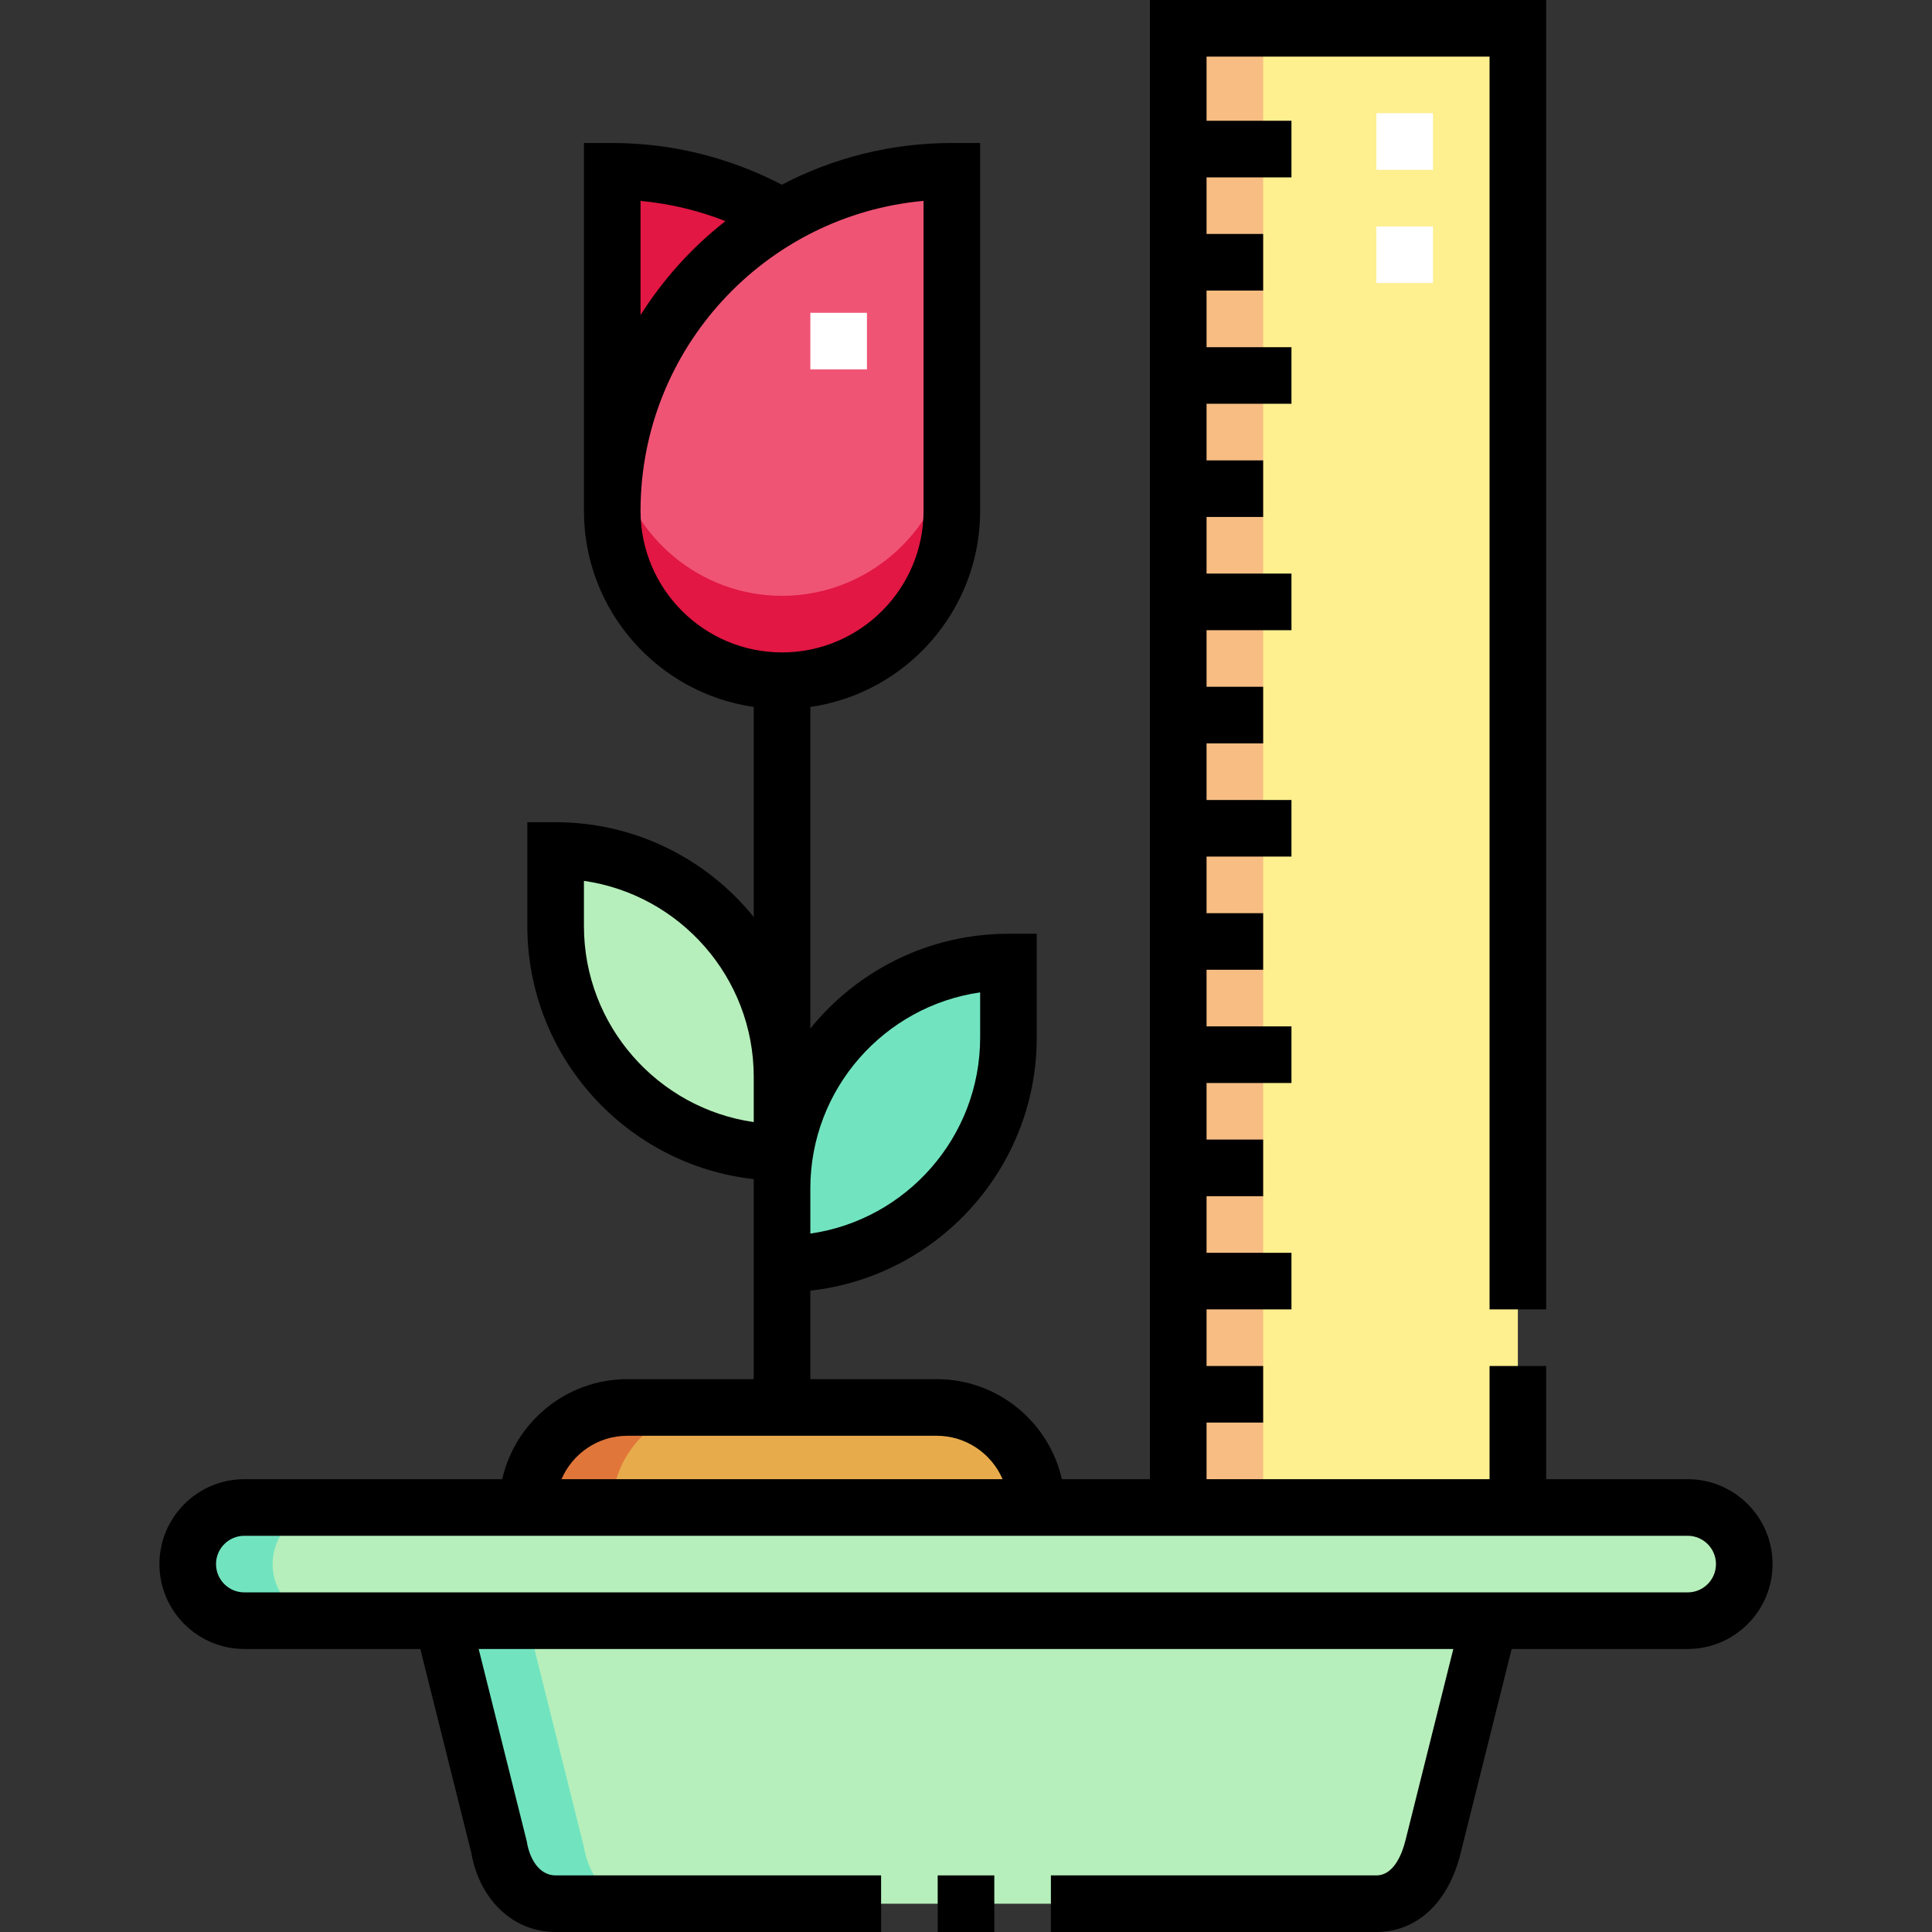 <?xml version="1.0" encoding="UTF-8"?> <svg xmlns="http://www.w3.org/2000/svg" id="Capa_1" height="512" viewBox="0 0 512 512" width="512"><rect x="0" y="0" width="512" height="512" fill="#333333" stroke="none"/><g><g><g clip-rule="evenodd" fill-rule="evenodd"><path d="m162.249 135.398c0 24.75 20.25 45 45 45 24.751 0 45-20.251 45-45v-90c-16.364 0-31.745 4.426-45.004 12.14-26.847 15.621-44.996 44.724-44.996 77.86z" fill="#f05475"></path><path d="m162.249 135.398c0-33.136 18.148-62.239 45-77.857-13.258-7.714-28.636-12.143-45-12.143z" fill="#e21743"></path><path d="m139.749 399.5h134.999c0-14.579-11.928-26.507-26.507-26.507h-81.984c-14.579 0-26.508 11.928-26.508 26.507z" fill="#e8ab4c"></path><path d="m447.25 429.5c8.244 0 14.999-6.75 14.999-15s-6.75-15-14.999-15h-382.5c-8.25 0-14.999 6.75-14.999 15s6.755 15 14.999 15z" fill="#b6efbb"></path><path d="m147.251 504.5h217.499c8.595 0 13.141-7.561 15-14.999l15-60.001h-277.499l15 60.001c1.291 7.755 6.469 14.999 15 14.999z" fill="#b6efbb"></path><path d="m312.25 7.5h90v392h-90z" fill="#feef8f"></path><path d="m147.249 245.4c0 32.997 27.003 59.994 60 59.994v-19.999c0-32.995-27-59.994-60-59.994z" fill="#b6efbb"></path><path d="m267.249 274.956c0 32.997-27.003 59.994-60 59.994v-19.999c0-32.995 27-59.994 60-59.994z" fill="#71e4bf"></path><path d="m162.249 135.398c0 24.75 20.25 45 45 45 24.751 0 45-20.251 45-45v-22.5c0 24.749-20.249 45-45 45-21.564 0-39.71-15.373-44.025-35.7-.64 4.311-.975 8.718-.975 13.2z" fill="#e21743"></path><path d="m139.749 399.5h22.5c0-14.579 11.928-26.507 26.507-26.507h-22.5c-14.578 0-26.507 11.928-26.507 26.507z" fill="#e1763a"></path><path d="m87.25 399.5h-22.5c-8.25 0-14.999 6.75-14.999 15s6.755 15 14.999 15h22.5c-8.245 0-15-6.75-15-15 .001-8.25 6.751-15 15-15z" fill="#71e4bf"></path><path d="m147.251 504.5h22.5c-8.53 0-13.708-7.244-15-14.999l-15-60.001h-22.5l15 60.001c1.291 7.755 6.469 14.999 15 14.999z" fill="#71e4bf"></path><path d="m312.25 7.5h22.5v392h-22.5z" fill="#f7bd83"></path></g><g><path d="m229.75 97.897h-15v-15h15zm150-22.896h-15v-15h15zm0-30h-15v-15.001h15z" fill="#fff"></path></g></g><g><path d="m447.25 392h-37.5v-29.999h-15v29.999h-75v-14.999h15v-15h-15v-14.999h22.5v-15h-22.5v-15h15v-15h-15v-14.999h22.5v-15h-22.5v-15h15v-15h-15v-15h22.5v-15h-22.5v-14.999h15v-15h-15v-15h22.5v-15h-22.5v-14.999h15v-15h-15v-15h22.5v-15h-22.5v-15h15v-15h-15v-14.999h22.5v-15h-22.5v-17.006l75 .001v332h15v-347l-105-.001v392h-23.345c-3.426-15.153-16.989-26.507-33.164-26.507h-33.492v-23.456c33.703-3.74 60-32.397 60-67.081v-27.499h-7.5c-21.182 0-40.116 9.806-52.5 25.116v-85.22c25.407-3.651 45-25.554 45-51.956v-97.5h-7.5c-16.247 0-31.575 4-45.061 11.059-13.846-7.239-29.288-11.059-44.939-11.059h-7.5v97.5c0 26.401 19.593 48.304 45 51.956v55.664c-12.385-15.311-31.318-25.116-52.5-25.116h-7.5v27.499c0 34.684 26.297 63.341 60 67.081v53.012h-33.492c-16.174 0-29.738 11.354-33.164 26.507h-68.343c-12.406 0-22.5 10.094-22.5 22.5s10.094 22.5 22.5 22.5h46.644l13.512 54.048c2.215 12.547 11.16 20.952 22.344 20.952h86.25v-15h-86.25c-4.537 0-6.931-4.704-7.602-8.731l-.049-.296-12.742-50.973h258.287l-12.67 50.683c-.87 3.479-3.03 9.317-7.724 9.317h-86.25v15h86.249c10.712 0 19.04-7.731 22.276-20.68l13.58-54.32h46.644c12.406 0 22.5-10.094 22.5-22.5s-10.093-22.5-22.499-22.5zm-187.5-129.009v11.965c0 26.401-19.592 48.313-45 51.961v-11.965c-.001-26.4 19.591-48.31 45-51.961zm-90.001-209.749c7.718.712 15.296 2.523 22.5 5.355-8.853 6.932-16.478 15.36-22.5 24.898zm0 82.155c0-42.964 33.009-78.362 75-82.162v82.162c0 20.678-16.822 37.5-37.5 37.5s-37.5-16.822-37.5-37.5zm-15 110.003v-11.965c25.409 3.649 45 25.561 45 51.96v11.966c-25.409-3.647-45-25.559-45-51.961zm11.508 135.093h81.984c7.818 0 14.543 4.747 17.459 11.507h-116.902c2.916-6.76 9.641-11.507 17.459-11.507zm280.993 41.507h-382.5c-4.135 0-7.5-3.364-7.5-7.5s3.364-7.5 7.5-7.5h382.5c4.135 0 7.5 3.364 7.5 7.5s-3.365 7.5-7.5 7.5z"></path><path d="m248.5 497h15v15h-15z"></path></g></g></svg> 